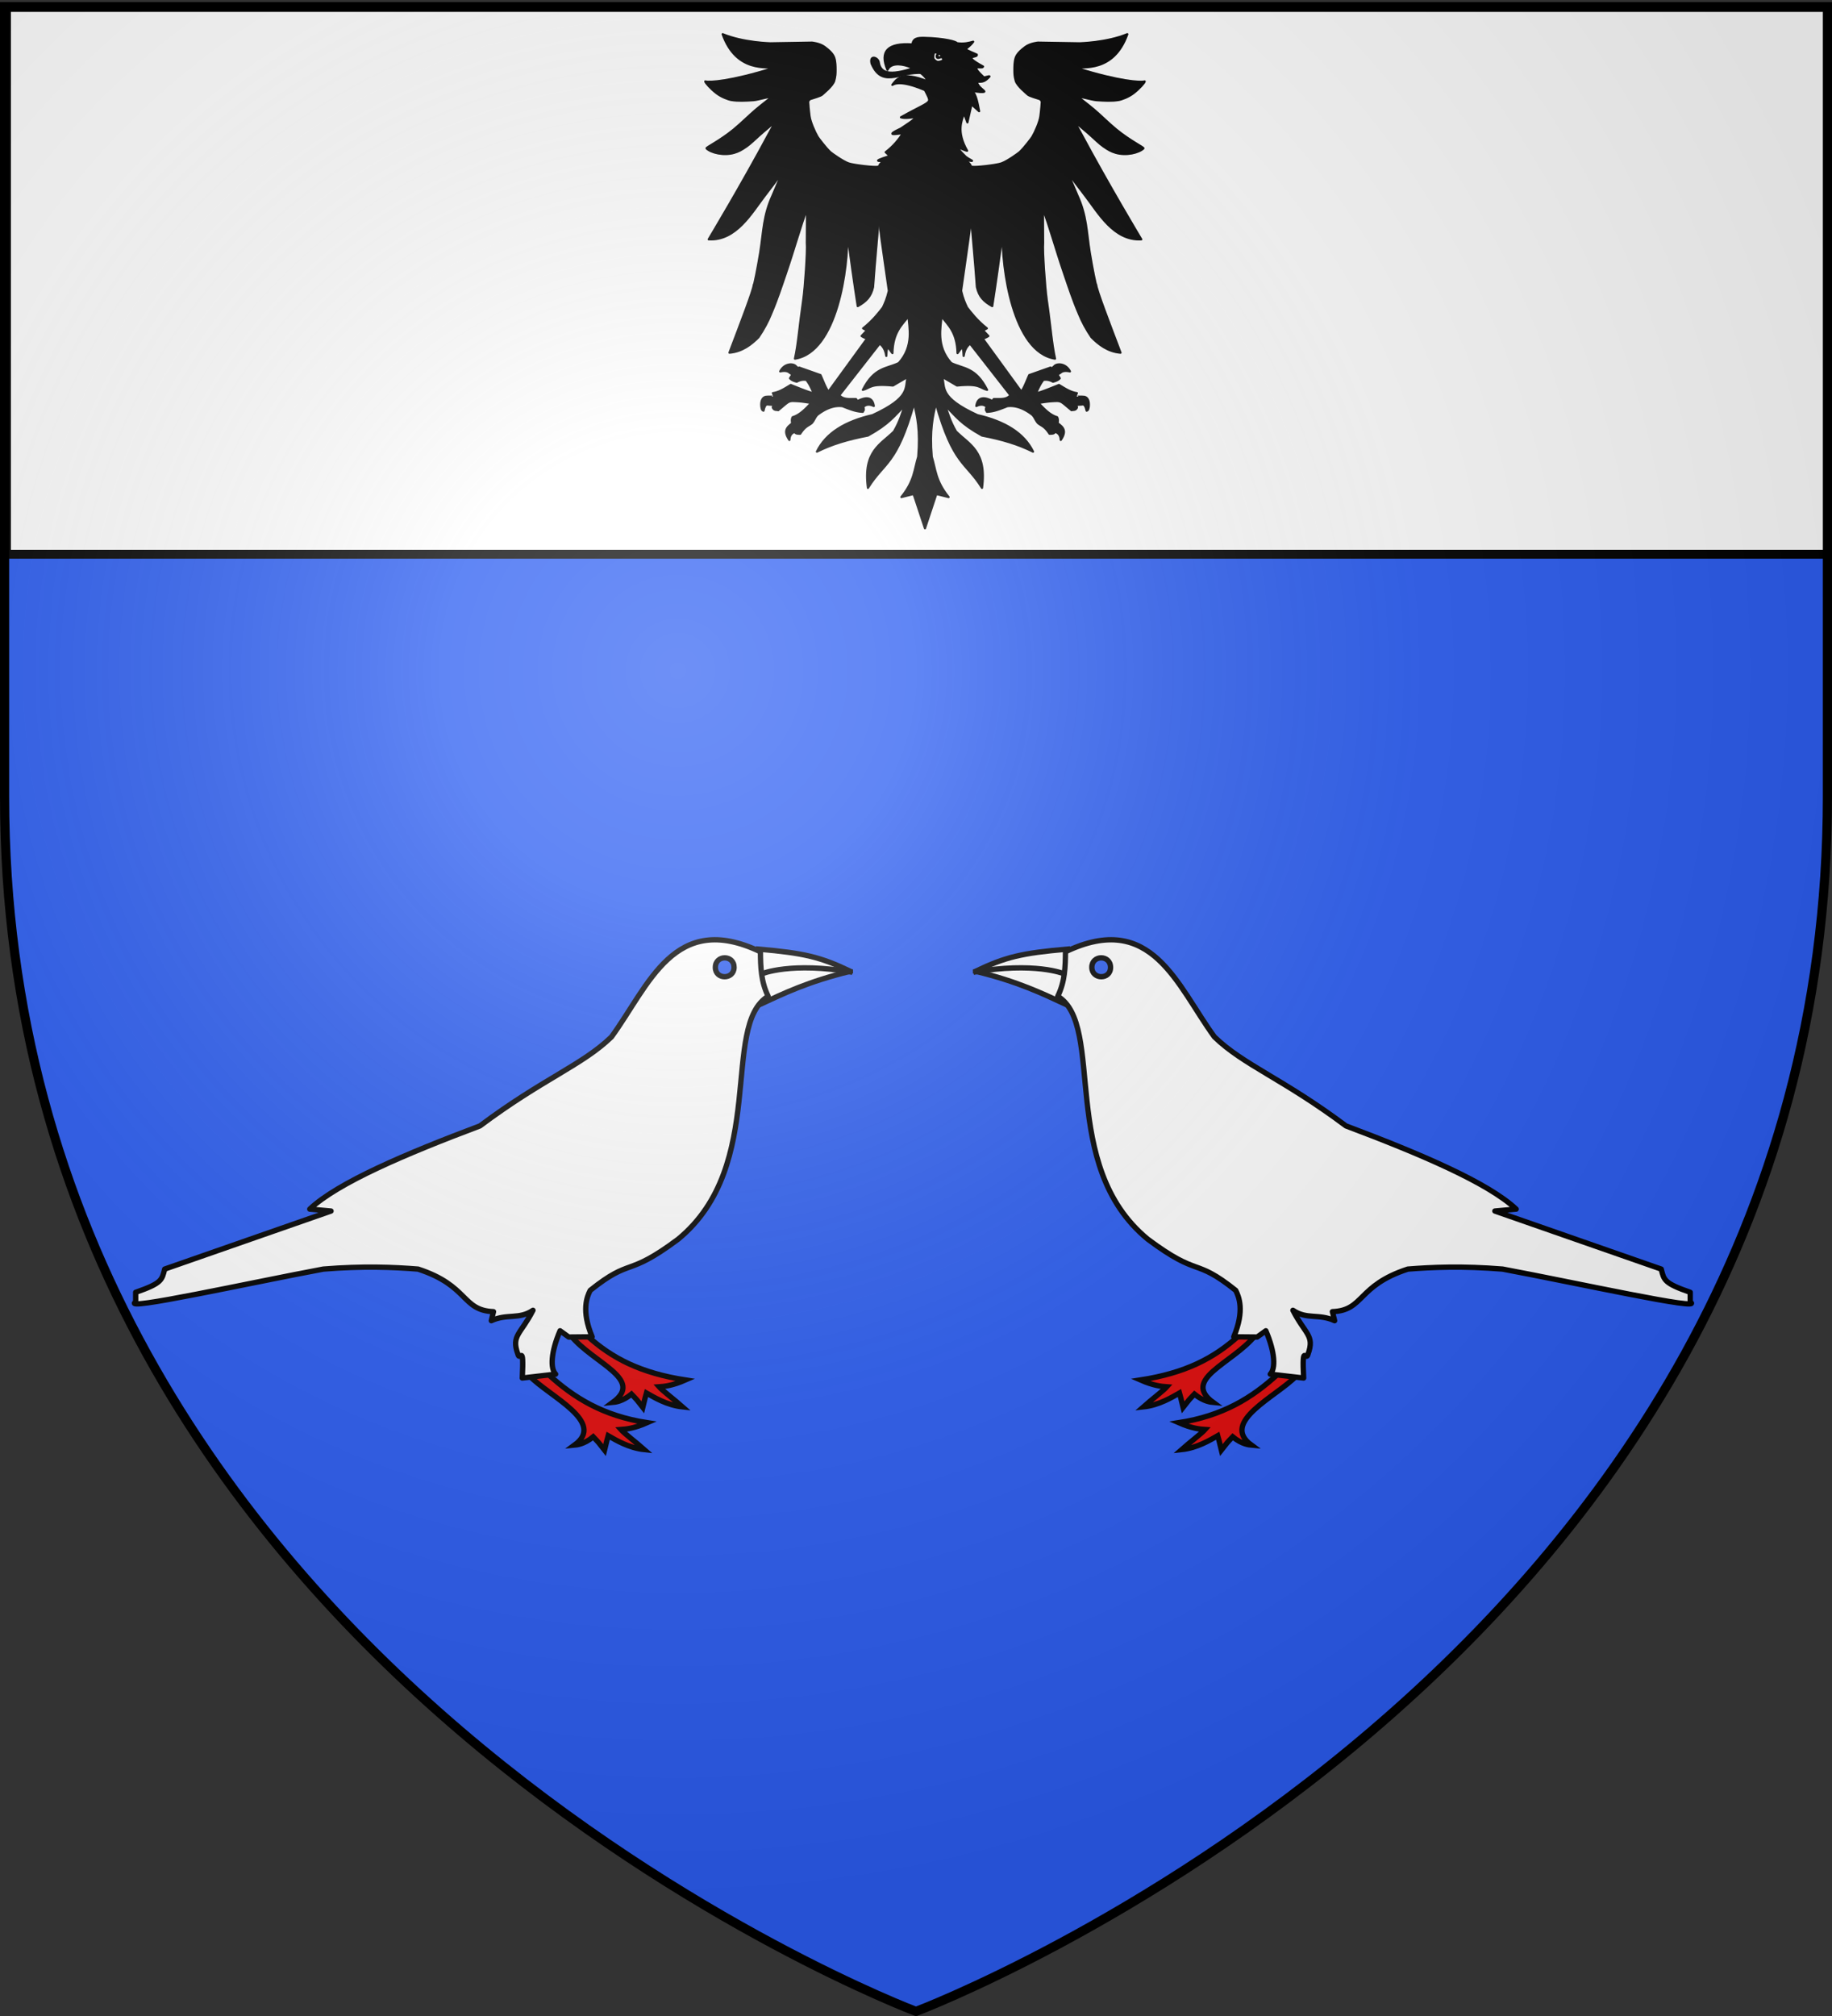 <svg xmlns="http://www.w3.org/2000/svg" xmlns:xlink="http://www.w3.org/1999/xlink" width="600" height="660" version="1.0"><rect width="100%" height="100%" fill="#333333" stroke="none"/><desc>Flag of Canton of Valais (Wallis)</desc><defs><radialGradient xlink:href="#b" id="c" cx="221.445" cy="226.331" r="300" fx="221.445" fy="226.331" gradientTransform="matrix(1.353 0 0 1.349 -77.63 -85.747)" gradientUnits="userSpaceOnUse"/><linearGradient id="b"><stop offset="0" style="stop-color:white;stop-opacity:.314"/><stop offset=".19" style="stop-color:white;stop-opacity:.251"/><stop offset=".6" style="stop-color:#6b6b6b;stop-opacity:.125"/><stop offset="1" style="stop-color:black;stop-opacity:.125"/></linearGradient></defs><g style="display:inline"><path d="M300 658.5s298.5-112.32 298.5-397.772V2.176H1.5v258.552C1.5 546.18 300 658.5 300 658.5" style="fill:#2b5df2;fill-opacity:1;fill-rule:evenodd;stroke:none;stroke-width:1px;stroke-linecap:butt;stroke-linejoin:miter;stroke-opacity:1"/></g><path d="M2.123 2.448h596.466v179.009H2.123z" style="fill:#fff;fill-opacity:1;fill-rule:nonzero;stroke:#000;stroke-width:2.902;stroke-miterlimit:4;stroke-dasharray:none;stroke-opacity:1"/><path d="M388.229 174.253c4.657 4.277 9.985 6.924 18.073 8.18-2.384 1.042-3.86 1.182-4.814 1.25.613.691 2.883 2.426 4.283 3.667-2.87-.303-5.254-1.773-6.595-2.532-.28 1.014-.154.498-.672 2.622-1.254-1.59-.89-1.187-2.068-2.421-1.693 1.386-3.08 1.48-3.426 1.512 5.818-4.252-3.464-7.087-7.66-12.185zM381.232 181.41c4.657 4.276 9.985 7.574 18.074 8.83-2.384 1.043-3.86 1.183-4.814 1.25.613.692 2.883 2.427 4.282 3.668-2.87-.303-5.253-1.773-6.595-2.532-.279 1.014-.154.498-.672 2.622-1.254-1.591-.89-1.188-2.068-2.422-1.693 1.386-3.08 1.481-3.426 1.513 5.819-4.253-4.58-8.855-8.218-12.65z" style="fill:#e20909;fill-opacity:1;fill-rule:evenodd;stroke:#000;stroke-width:.975;stroke-linecap:butt;stroke-linejoin:miter;stroke-miterlimit:3.986;stroke-dasharray:none;stroke-opacity:1;display:inline" transform="matrix(1.791 0 0 1.791 -503.197 125.043)"/><path d="M436.461 107.727c-7.714 1.863-12.305 4.103-16.33 5.966l-.42-10.014c8.329.731 11.26 1.423 16.75 4.048z" style="fill:#fff;fill-opacity:1;fill-rule:evenodd;stroke:#000;stroke-width:.975;stroke-linecap:butt;stroke-linejoin:miter;stroke-miterlimit:3.986;stroke-dasharray:none;stroke-opacity:1" transform="matrix(1.791 0 0 1.791 -503.197 125.043)"/><path d="M420.014 104.156c-15.79-7.566-20.377 6.157-27.235 15.563-5.298 5.143-12.557 7.66-24.052 16.27-13.494 5.07-26.028 10.39-31.125 15.21l3.89.353-30.418 10.61c-.503 2.005-.53 2.596-5.305 4.245v1.769c-2.846 1.754 21.138-3.553 34.309-6.013 7.307-.589 12.853-.355 17.33 0 9.308 3.029 7.946 7.549 13.795 7.781l-.402 1.653c2.91-1.337 5.081-.166 7.623-1.903-2.237 4.392-3.995 4.56-2.779 7.968.393 1.621 1.15-2.3.82 4.412l6.1-.708c-1.003-1.023-.877-4.007.81-7.928l1.591 1.145 4.276-.04c-2.018-4.795-.937-7.34-.354-8.49 7.67-6.127 6.54-2.238 16.074-9.35 16.492-13.536 7.695-39.072 16.467-44.412-1.33-2.712-1.39-5.423-1.415-8.135z" style="fill:#fff;fill-opacity:1;fill-rule:evenodd;stroke:#000;stroke-width:.975;stroke-linecap:butt;stroke-linejoin:round;stroke-miterlimit:3.986;stroke-dasharray:none;stroke-opacity:1" transform="matrix(1.791 0 0 1.791 -503.197 125.043)"/><path d="M415.195 106.995c-.004-2.284-3.392-2.318-3.421 0s3.425 2.284 3.421 0z" style="fill:#2b5df2;fill-opacity:1;fill-rule:evenodd;stroke:#000;stroke-width:.975;stroke-linecap:butt;stroke-linejoin:round;stroke-miterlimit:3.986;stroke-dasharray:none;stroke-opacity:1" transform="matrix(1.791 0 0 1.791 -503.197 125.043)"/><path d="M436.85 107.902c-11.212-1.96-16.544.273-16.544.273" style="fill:none;fill-rule:evenodd;stroke:#000;stroke-width:.975;stroke-linecap:butt;stroke-linejoin:miter;stroke-miterlimit:3.986;stroke-dasharray:none;stroke-opacity:1" transform="matrix(1.791 0 0 1.791 -503.197 125.043)"/><path d="M388.229 174.253c4.657 4.277 9.985 6.924 18.073 8.18-2.384 1.042-3.86 1.182-4.814 1.25.613.691 2.883 2.426 4.283 3.667-2.87-.303-5.254-1.773-6.595-2.532-.28 1.014-.154.498-.672 2.622-1.254-1.59-.89-1.187-2.068-2.421-1.693 1.386-3.08 1.48-3.426 1.512 5.818-4.252-3.464-7.087-7.66-12.185zM381.232 181.41c4.657 4.276 9.985 7.574 18.074 8.83-2.384 1.043-3.86 1.183-4.814 1.25.613.692 2.883 2.427 4.282 3.668-2.87-.303-5.253-1.773-6.595-2.532-.279 1.014-.154.498-.672 2.622-1.254-1.591-.89-1.188-2.068-2.422-1.693 1.386-3.08 1.481-3.426 1.513 5.819-4.253-4.58-8.855-8.218-12.65z" style="fill:#e20909;fill-opacity:1;fill-rule:evenodd;stroke:#000;stroke-width:.975;stroke-linecap:butt;stroke-linejoin:miter;stroke-miterlimit:3.986;stroke-dasharray:none;stroke-opacity:1;display:inline" transform="matrix(-1.791 0 0 1.791 1101.202 125.043)"/><path d="M436.461 107.727c-7.714 1.863-12.305 4.103-16.33 5.966l-.42-10.014c8.329.731 11.26 1.423 16.75 4.048z" style="fill:#fff;fill-opacity:1;fill-rule:evenodd;stroke:#000;stroke-width:.975;stroke-linecap:butt;stroke-linejoin:miter;stroke-miterlimit:3.986;stroke-dasharray:none;stroke-opacity:1" transform="matrix(-1.791 0 0 1.791 1101.202 125.043)"/><path d="M420.014 104.156c-15.79-7.566-20.377 6.157-27.235 15.563-5.298 5.143-12.557 7.66-24.052 16.27-13.494 5.07-26.028 10.39-31.125 15.21l3.89.353-30.418 10.61c-.503 2.005-.53 2.596-5.305 4.245v1.769c-2.846 1.754 21.138-3.553 34.309-6.013 7.307-.589 12.853-.355 17.33 0 9.308 3.029 7.946 7.549 13.795 7.781l-.402 1.653c2.91-1.337 5.081-.166 7.623-1.903-2.237 4.392-3.995 4.56-2.779 7.968.393 1.621 1.15-2.3.82 4.412l6.1-.708c-1.003-1.023-.877-4.007.81-7.928l1.591 1.145 4.276-.04c-2.018-4.795-.937-7.34-.354-8.49 7.67-6.127 6.54-2.238 16.074-9.35 16.492-13.536 7.695-39.072 16.467-44.412-1.33-2.712-1.39-5.423-1.415-8.135z" style="fill:#fff;fill-opacity:1;fill-rule:evenodd;stroke:#000;stroke-width:.975;stroke-linecap:butt;stroke-linejoin:round;stroke-miterlimit:3.986;stroke-dasharray:none;stroke-opacity:1" transform="matrix(-1.791 0 0 1.791 1101.202 125.043)"/><path d="M415.195 106.995c-.004-2.284-3.392-2.318-3.421 0s3.425 2.284 3.421 0z" style="fill:#2b5df2;fill-opacity:1;fill-rule:evenodd;stroke:#000;stroke-width:.975;stroke-linecap:butt;stroke-linejoin:round;stroke-miterlimit:3.986;stroke-dasharray:none;stroke-opacity:1" transform="matrix(-1.791 0 0 1.791 1101.202 125.043)"/><path d="M436.85 107.902c-11.212-1.96-16.544.273-16.544.273" style="fill:none;fill-rule:evenodd;stroke:#000;stroke-width:.975;stroke-linecap:butt;stroke-linejoin:miter;stroke-miterlimit:3.986;stroke-dasharray:none;stroke-opacity:1" transform="matrix(-1.791 0 0 1.791 1101.202 125.043)"/><g style="opacity:1"><path d="m233.94 227.532-9.597-6.566c-4.546 2.273-65.155-4.04-81.065-9.596s-47.565-28.371-50.76-31.315c-12.821-11.811-33.62-39.53-35.633-42.932-8.016-13.535-20.28-41.712-22.39-57.116-2.118-15.467-4.267-40.389-3.762-41.651s1.892-5.852 6.732-7.299c5.444-1.627 28.768-8.677 32.029-12.053 2.608-2.7 29.85-24.202 34.013-38.732 3.566-12.445 3.701-21.188 3.701-30.28 0-9.09-.043-22.944-3.578-33.804-3.536-10.859-13.594-20.534-27.231-30.636s-35.146-12.078-35.146-12.078l-115.454 1.959c-.117.023-76.639-1.445-134.602-25.532 39.02 110.133 128.176 88.47 142.222 94.788C-188.694-17.366-245.587-14.683-257.5-17.935c.186 3.318 14.913 20.25 31.758 33.1 13.626 10.396 32.507 17.472 41.478 18.923 18.812 3.043 39.512 1.888 61.85.459 12.5-.8 52.025-13.023 48.762-8.035-2.56 3.913-20.12 16.123-41.606 34.193-18.877 15.876-40.751 38.007-62.33 55.753-38.59 31.738-78.629 50.822-76.376 52.99 12.738 12.261 48.17 20.978 77.59 12.312 12.628-3.72 20.489-8.184 34.287-17.72 10.663-7.37 25.497-21.717 34.292-29.654 16.691-15.064 32.371-27.528 42.224-36.153-.031 6.776-5.249 14.04-11.617 25.758-79.802 148.998-170.716 300.016-170.716 300.016 76.414 4.213 119.584-73.49 156.334-121.388 46.775-60.962 36.092-48.204 46.202-61.955s-2.416 8.679-23.739 60.61c-25.83 56.35-25.166 99.525-34.453 158.859-7.16 44.28-17.798 96.784-18.074 90.648-.999 14.782-37.67 110.178-68.186 190.414 36.057-2.907 61.935-23.852 81.318-43.437 14.394-21.321 26.345-42.994 35.355-65.66 16.42-38.237 28.31-74.843 40.28-109.807C-7.794 449.04 9.71 384.384 27.362 338.649l-.561 95.102c2.128 22.72-5.342 126.746-9.97 158.584C5.579 669.75 2.862 715.707-6.478 757.862 112.196 739.4 142.734 502.353 139.996 404.814c9.765 72.952 19.53 143.8 29.294 206.071 23.717-13.238 37.113-26.858 42.932-53.538 5.22-73.776 11.448-137.213 16.667-199.505l48.993-94.955z" style="color:#000;fill:none;fill-opacity:1;fill-rule:nonzero;stroke:#dcd6d6;stroke-width:5;stroke-linecap:butt;stroke-linejoin:round;marker:none;marker-start:none;marker-mid:none;marker-end:none;stroke-miterlimit:4;stroke-dashoffset:0;stroke-opacity:1;visibility:visible;display:inline;overflow:visible" transform="translate(261.16 28.76)scale(.117)"/><path d="m481.132 227.532 9.597-6.566c4.545 2.273 65.154-4.04 81.064-9.596s47.565-28.371 50.76-31.315c12.822-11.811 33.62-39.53 35.634-42.932 8.015-13.535 20.28-41.712 22.389-57.116 2.118-15.467 4.268-40.389 3.763-41.651s-1.893-5.852-6.732-7.299c-5.444-1.627-28.769-8.677-32.03-12.053-2.608-2.7-29.85-24.202-34.013-38.732-3.565-12.445-3.701-21.188-3.701-30.28 0-9.09.043-22.944 3.579-33.804 3.535-10.859 13.593-20.534 27.23-30.636s35.147-12.078 35.147-12.078l115.453 1.959c.117.023 76.64-1.445 134.603-25.532-39.02 110.133-128.177 88.47-142.223 94.788 122.114 37.945 179.007 40.628 190.92 37.376-.187 3.318-14.914 20.25-31.758 33.1-13.626 10.396-32.508 17.472-41.479 18.923-18.812 3.043-39.512 1.888-61.85.459-12.499-.8-52.025-13.023-48.761-8.035 2.56 3.913 20.119 16.123 41.605 34.193 18.878 15.876 40.752 38.007 62.33 55.753 38.59 31.738 78.63 50.822 76.377 52.99-12.738 12.261-48.17 20.978-77.59 12.312-12.63-3.72-20.49-8.184-34.288-17.72-10.663-7.37-25.497-21.717-34.292-29.654-16.691-15.064-32.371-27.528-42.224-36.153.032 6.776 5.249 14.04 11.617 25.758 79.802 148.998 170.716 300.016 170.716 300.016-76.414 4.213-119.584-73.49-156.334-121.388-46.774-60.962-36.091-48.204-46.202-61.955s2.417 8.679 23.739 60.61c25.83 56.35 25.167 99.525 34.454 158.859 7.16 44.28 17.797 96.784 18.074 90.648.998 14.782 37.668 110.178 68.185 190.414-36.057-2.907-61.934-23.852-81.317-43.437-14.395-21.321-26.345-42.994-35.356-65.66-16.42-38.237-28.31-74.843-40.279-109.807-25.075-73.251-42.577-137.907-60.23-183.642l.56 95.102c-2.127 22.72 5.342 126.746 9.97 158.584 11.254 77.415 13.971 123.372 23.31 165.527-118.673-18.463-149.21-255.509-146.473-353.048-9.765 72.952-19.53 143.8-29.294 206.071-23.717-13.238-37.113-26.858-42.932-53.538-5.219-73.776-11.448-137.213-16.667-199.505l-48.993-94.955z" style="color:#000;fill:none;fill-opacity:1;fill-rule:nonzero;stroke:#dcd6d6;stroke-width:5;stroke-linecap:butt;stroke-linejoin:round;marker:none;marker-start:none;marker-mid:none;marker-end:none;stroke-miterlimit:4;stroke-dashoffset:0;stroke-opacity:1;visibility:visible;display:inline;overflow:visible" transform="translate(261.16 28.76)scale(.117)"/></g><g style="opacity:1;fill:#000;fill-opacity:1;stroke:#000;stroke-width:6;stroke-linecap:round;stroke-linejoin:round;stroke-miterlimit:4;stroke-dasharray:none;stroke-opacity:1"><path d="M-54.394 887.56c.094-.576.898-23.58.883-23.382-.014.199-29.915-.791-35.07.31-8.803 1.882-13.834 10.906-12.434 26.755.805 5.256 1.34 10.782 6.06 12.122 4.783-22.01 10.592-17.093 15.665-17.016 6.13.094 24.802 1.786 24.896 1.21" style="opacity:1;color:#000;fill:#000;fill-opacity:1;fill-rule:nonzero;stroke:#000;stroke-width:6;stroke-linecap:round;stroke-linejoin:round;marker:none;marker-start:none;marker-mid:none;marker-end:none;stroke-miterlimit:4;stroke-dasharray:none;stroke-dashoffset:0;stroke-opacity:1;visibility:visible;display:inline;overflow:visible" transform="translate(261.16 28.76)scale(.117)"/><path d="m10 792.005-15.714 15.714-16.072-10.714c-5.257-5.067-14.417-6.283-26.428-3.571 12.29-23.85 38.058-22.588 44.285-13.929z" style="opacity:1;color:#000;fill:#000;fill-opacity:1;fill-rule:nonzero;stroke:#000;stroke-width:6;stroke-linecap:round;stroke-linejoin:round;marker:none;marker-start:none;marker-mid:none;marker-end:none;stroke-miterlimit:4;stroke-dasharray:none;stroke-dashoffset:0;stroke-opacity:1;visibility:visible;display:inline;overflow:visible" transform="translate(261.16 28.76)scale(.117)"/><path d="M5.714 959.148c13.004-3.154 4.82-38.556-12.5-25.714S-43.12 955.38-22.5 985.219c1.043-21.554 15.211-22.917 28.214-26.071" style="opacity:1;color:#000;fill:#000;fill-opacity:1;fill-rule:nonzero;stroke:#000;stroke-width:6;stroke-linecap:round;stroke-linejoin:round;marker:none;marker-start:none;marker-mid:none;marker-end:none;stroke-miterlimit:4;stroke-dasharray:none;stroke-dashoffset:0;stroke-opacity:1;visibility:visible;display:inline;overflow:visible" transform="translate(261.16 28.76)scale(.117)"/><path d="M162.857 879.505c30.407-17.46 47.33-13.73 51.072 10.714-16.16-7.776-26.677-3.011-34.286 8.215" style="opacity:1;color:#000;fill:#000;fill-opacity:1;fill-rule:nonzero;stroke:#000;stroke-width:6;stroke-linecap:round;stroke-linejoin:round;marker:none;marker-start:none;marker-mid:none;marker-end:none;stroke-miterlimit:4;stroke-dasharray:none;stroke-dashoffset:0;stroke-opacity:1;visibility:visible;display:inline;overflow:visible" transform="translate(261.16 28.76)scale(.117)"/></g><path d="m1067.56 583.85-24.31-12.155-88.124 121.044c-6.004-8.661-10.546-21.709-15.7-32.92l-42.246-14.897c-6.425 4.42-12.75 12.035-18.233 21.271 3.843 4.115 8.601 5.481 13.378 6.794 6.415-3.49 12.83-4.829 19.246-3.545 7.846 10.423 10.306 18.152 14.687 26.842-11.889-3.107-26.579-9.107-45.853-16.836-10.626 6.265-22.143 14.388-35.452 16.182a25.7 25.7 0 0 1 2.338 6.898c1.385 7.484-.815 14.52-2.573 21.612 3.022 6.41 7.654 4.198 10.758 5.361 18.276-14.92 19.368-17.867 28.869-18.232 19.088.495 25.462 2.403 36.848 3.755-10.478 11.3-22.613 24.175-36.971 28.361-2.036 3.317-1.82 7.385-1.013 11.649 12.209 8.16 6.618 12.804 6.374 19.184 1.397 1.882 5.411 2.02 9.623 2.026 9.943-15.417 15.62-15.193 23-21.21 5.254-5.929 6.846-13.231 12.182-17.237 18.132-13.613 34.243-18.133 48.803-16.19 17.534 7.067 27.775 10.658 40.308 11.143.426-2.524 2.887-1.695 1.58-7.684-5.064-.785-10.129-10.85-15.193-17.726-12.2-.093-25.334 1.686-32.982-7.51z" style="opacity:1;color:#000;fill:#000;fill-opacity:1;fill-rule:nonzero;stroke:#000;stroke-width:4.254;stroke-linecap:round;stroke-linejoin:round;marker:none;marker-start:none;marker-mid:none;marker-end:none;stroke-miterlimit:4;stroke-dasharray:none;stroke-dashoffset:0;stroke-opacity:1;visibility:visible;display:inline;overflow:visible" transform="matrix(.165 0 0 .165 113.71 13.922)"/><g style="opacity:1;fill:#000;fill-opacity:1;stroke:#000;stroke-width:6;stroke-linecap:round;stroke-linejoin:round;stroke-miterlimit:4;stroke-dasharray:none;stroke-opacity:1"><path d="M-54.394 887.56c.094-.576.898-23.58.883-23.382-.014.199-29.915-.791-35.07.31-8.803 1.882-13.834 10.906-12.434 26.755.805 5.256 1.34 10.782 6.06 12.122 4.783-22.01 10.592-17.093 15.665-17.016 6.13.094 24.802 1.786 24.896 1.21" style="opacity:1;color:#000;fill:#000;fill-opacity:1;fill-rule:nonzero;stroke:#000;stroke-width:6;stroke-linecap:round;stroke-linejoin:round;marker:none;marker-start:none;marker-mid:none;marker-end:none;stroke-miterlimit:4;stroke-dasharray:none;stroke-dashoffset:0;stroke-opacity:1;visibility:visible;display:inline;overflow:visible" transform="matrix(-.117 0 0 .117 344.775 28.76)"/><path d="m10 792.005-15.714 15.714-16.072-10.714c-5.257-5.067-14.417-6.283-26.428-3.571 12.29-23.85 38.058-22.588 44.285-13.929z" style="opacity:1;color:#000;fill:#000;fill-opacity:1;fill-rule:nonzero;stroke:#000;stroke-width:6;stroke-linecap:round;stroke-linejoin:round;marker:none;marker-start:none;marker-mid:none;marker-end:none;stroke-miterlimit:4;stroke-dasharray:none;stroke-dashoffset:0;stroke-opacity:1;visibility:visible;display:inline;overflow:visible" transform="matrix(-.117 0 0 .117 344.775 28.76)"/><path d="M5.714 959.148c13.004-3.154 4.82-38.556-12.5-25.714S-43.12 955.38-22.5 985.219c1.043-21.554 15.211-22.917 28.214-26.071" style="opacity:1;color:#000;fill:#000;fill-opacity:1;fill-rule:nonzero;stroke:#000;stroke-width:6;stroke-linecap:round;stroke-linejoin:round;marker:none;marker-start:none;marker-mid:none;marker-end:none;stroke-miterlimit:4;stroke-dasharray:none;stroke-dashoffset:0;stroke-opacity:1;visibility:visible;display:inline;overflow:visible" transform="matrix(-.117 0 0 .117 344.775 28.76)"/><path d="M162.857 879.505c30.407-17.46 47.33-13.73 51.072 10.714-16.16-7.776-26.677-3.011-34.286 8.215" style="opacity:1;color:#000;fill:#000;fill-opacity:1;fill-rule:nonzero;stroke:#000;stroke-width:6;stroke-linecap:round;stroke-linejoin:round;marker:none;marker-start:none;marker-mid:none;marker-end:none;stroke-miterlimit:4;stroke-dasharray:none;stroke-dashoffset:0;stroke-opacity:1;visibility:visible;display:inline;overflow:visible" transform="matrix(-.117 0 0 .117 344.775 28.76)"/></g><path d="m1225.705 583.85 24.31-12.155 88.125 121.044c6.004-8.661 10.546-21.709 15.7-32.92l42.246-14.897c6.425 4.42 12.75 12.035 18.233 21.271-3.843 4.115-8.601 5.481-13.378 6.794-6.415-3.49-12.83-4.829-19.245-3.545-7.847 10.423-10.307 18.152-14.688 26.842 11.889-3.107 26.579-9.107 45.853-16.836 10.626 6.265 22.143 14.388 35.452 16.182a25.7 25.7 0 0 0-2.338 6.898c-1.385 7.484.815 14.52 2.573 21.612-3.022 6.41-7.654 4.198-10.758 5.361-18.276-14.92-19.368-17.867-28.869-18.232-19.088.495-25.462 2.403-36.848 3.755 10.478 11.3 22.613 24.175 36.971 28.361 2.036 3.317 1.82 7.385 1.013 11.649-12.208 8.16-6.618 12.804-6.374 19.184-1.397 1.882-5.411 2.02-9.623 2.026-9.943-15.417-15.62-15.193-23-21.21-5.254-5.929-6.845-13.231-12.182-17.237-18.132-13.613-34.243-18.133-48.803-16.19-17.534 7.067-27.775 10.658-40.308 11.143-.426-2.524-2.887-1.695-1.58-7.684 5.064-.785 10.129-10.85 15.194-17.726 12.199-.093 25.333 1.686 32.98-7.51z" style="opacity:1;color:#000;fill:#000;fill-opacity:1;fill-rule:nonzero;stroke:#000;stroke-width:4.254;stroke-linecap:round;stroke-linejoin:round;marker:none;marker-start:none;marker-mid:none;marker-end:none;stroke-miterlimit:4;stroke-dasharray:none;stroke-dashoffset:0;stroke-opacity:1;visibility:visible;display:inline;overflow:visible" transform="matrix(.165 0 0 .165 113.71 13.922)"/><path d="m1234.483 251.225 6.804-4.655c3.223 1.611 46.198-2.865 57.479-6.805s33.725-20.116 35.991-22.203c9.091-8.375 23.838-28.03 25.266-30.44 5.683-9.598 14.379-29.577 15.875-40.5 1.502-10.966 3.026-28.636 2.668-29.532-.358-.895-1.342-4.149-4.774-5.175-3.86-1.153-20.398-6.152-22.71-8.546-1.849-1.915-21.165-17.16-24.117-27.463-2.528-8.824-2.624-15.023-2.624-21.47 0-6.445.03-16.268 2.538-23.968 2.506-7.7 9.638-14.56 19.307-21.722 9.67-7.163 24.92-8.565 24.92-8.565l81.862 1.39c.083.016 54.341-1.025 95.44-18.104-27.667 78.09-90.883 62.73-100.842 67.21 86.584 26.904 126.923 28.806 135.37 26.5-.132 2.353-10.574 14.359-22.517 23.47-9.662 7.371-23.05 12.388-29.41 13.417-13.34 2.158-28.016 1.339-43.856.326-8.862-.567-36.887-9.234-34.574-5.698 1.816 2.775 14.266 11.432 29.5 24.245 13.386 11.257 28.896 26.949 44.195 39.531 27.363 22.504 55.752 36.036 54.155 37.573-9.032 8.694-34.155 14.874-55.014 8.73-8.955-2.638-14.528-5.804-24.312-12.565-7.56-5.225-18.079-15.398-24.315-21.026-11.835-10.68-22.953-19.518-29.938-25.634.022 4.804 3.721 9.955 8.236 18.264 56.584 105.646 121.046 212.725 121.046 212.725-54.181 2.987-84.79-52.108-110.848-86.07-33.165-43.225-25.59-34.179-32.76-43.929-7.168-9.75 1.714 6.154 16.832 42.975 18.315 39.956 17.845 70.568 24.43 112.639 5.077 31.396 12.619 68.624 12.815 64.274.708 10.48 26.709 78.12 48.347 135.012-25.566-2.061-43.915-16.912-57.658-30.799-10.207-15.118-18.68-30.485-25.069-46.556-11.642-27.112-20.073-53.067-28.56-77.858-17.779-51.939-30.19-97.783-42.706-130.21l.398 67.43c-1.509 16.11 3.787 89.87 7.069 112.445 7.98 54.89 9.906 87.476 16.527 117.366-84.144-13.092-105.797-181.168-103.855-250.328-6.924 51.726-13.848 101.961-20.772 146.114-16.815-9.387-26.314-19.043-30.44-37.96-3.7-52.312-8.117-97.29-11.818-141.46l-34.738-67.326z" style="opacity:1;color:#000;fill:#000;fill-opacity:1;fill-rule:nonzero;stroke:#000;stroke-width:4.254;stroke-linecap:butt;stroke-linejoin:round;marker:none;marker-start:none;marker-mid:none;marker-end:none;stroke-miterlimit:4;stroke-dasharray:none;stroke-dashoffset:0;stroke-opacity:1;visibility:visible;display:inline;overflow:visible" transform="matrix(.165 0 0 .165 113.71 13.922)"/><path d="m1059.212 251.225-6.805-4.655c-3.223 1.611-46.197-2.865-57.478-6.805s-33.726-20.116-35.992-22.203c-9.09-8.375-23.837-28.03-25.265-30.44-5.684-9.598-14.38-29.577-15.875-40.5-1.502-10.966-3.026-28.636-2.668-29.532.358-.895 1.342-4.149 4.773-5.175 3.86-1.153 20.398-6.152 22.71-8.546 1.85-1.915 21.165-17.16 24.117-27.463 2.528-8.824 2.625-15.023 2.625-21.47 0-6.445-.031-16.268-2.538-23.968s-9.639-14.56-19.308-21.722S922.588.18 922.588.18l-81.862 1.39c-.083.016-54.34-1.025-95.44-18.104 27.668 78.09 90.884 62.73 100.843 67.21-86.584 26.904-126.924 28.806-135.37 26.5.132 2.353 10.574 14.359 22.517 23.47 9.662 7.371 23.05 12.388 29.41 13.417 13.34 2.158 28.016 1.339 43.855.326 8.862-.567 36.888-9.234 34.574-5.698-1.816 2.775-14.265 11.432-29.5 24.245-13.385 11.257-28.895 26.949-44.195 39.531-27.363 22.504-55.752 36.036-54.155 37.573 9.032 8.694 34.155 14.874 55.015 8.73 8.955-2.638 14.528-5.804 24.312-12.565 7.56-5.225 18.078-15.398 24.314-21.026 11.835-10.68 22.953-19.518 29.94-25.634-.023 4.804-3.723 9.955-8.238 18.264-56.583 105.646-121.045 212.725-121.045 212.725 54.18 2.987 84.79-52.108 110.848-86.07 33.165-43.225 25.59-34.179 32.759-43.929s-1.713 6.154-16.832 42.975c-18.314 39.956-17.844 70.568-24.43 112.639-5.076 31.396-12.618 68.624-12.815 64.274-.708 10.48-26.708 78.12-48.346 135.012 25.566-2.061 43.914-16.912 57.658-30.799 10.206-15.118 18.68-30.485 25.068-46.556 11.643-27.112 20.074-53.067 28.56-77.858 17.78-51.939 30.19-97.783 42.707-130.21l-.398 67.43c1.508 16.11-3.788 89.87-7.07 112.445-7.979 54.89-9.905 87.476-16.527 117.366 84.145-13.092 105.797-181.168 103.856-250.328 6.924 51.726 13.847 101.961 20.771 146.114 16.816-9.387 26.315-19.043 30.44-37.96 3.701-52.312 8.118-97.29 11.818-141.46l34.738-67.326z" style="opacity:1;color:#000;fill:#000;fill-opacity:1;fill-rule:nonzero;stroke:#000;stroke-width:4.254;stroke-linecap:butt;stroke-linejoin:round;marker:none;marker-start:none;marker-mid:none;marker-end:none;stroke-miterlimit:4;stroke-dasharray:none;stroke-dashoffset:0;stroke-opacity:1;visibility:visible;display:inline;overflow:visible" transform="matrix(.165 0 0 .165 113.71 13.922)"/><g style="opacity:1;fill:#000;fill-opacity:1;stroke:#000;stroke-width:6;stroke-miterlimit:4;stroke-dasharray:none;stroke-opacity:1"><g style="fill:#000;fill-opacity:1;stroke:#000;stroke-linecap:round;stroke-linejoin:round;stroke-opacity:1"><path d="M-190.714 7.362c42.535 4.069 87.966-4.897 134.285-17.857" style="opacity:1;color:#000;fill:#000;fill-opacity:1;fill-rule:nonzero;stroke:#000;stroke-width:6;stroke-linecap:round;stroke-linejoin:round;marker:none;marker-start:none;marker-mid:none;marker-end:none;stroke-miterlimit:4;stroke-dasharray:none;stroke-dashoffset:0;stroke-opacity:1;visibility:visible;display:inline;overflow:visible" transform="translate(261.16 28.76)scale(.117)"/><path d="M-67.857 58.79c-90.86 91.661-106.721 97.859-117.143 97.858" style="opacity:1;color:#000;fill:#000;fill-opacity:1;fill-rule:nonzero;stroke:#000;stroke-width:6;stroke-linecap:round;stroke-linejoin:round;marker:none;marker-start:none;marker-mid:none;marker-end:none;stroke-miterlimit:4;stroke-dasharray:none;stroke-dashoffset:0;stroke-opacity:1;visibility:visible;display:inline;overflow:visible" transform="translate(261.16 28.76)scale(.117)"/><path d="M-189.286 376.648c34.315-51.105 52.846-69.622 142.857-235.714" style="opacity:1;color:#000;fill:#000;fill-opacity:1;fill-rule:nonzero;stroke:#000;stroke-width:6;stroke-linecap:round;stroke-linejoin:round;marker:none;marker-start:none;marker-mid:none;marker-end:none;stroke-miterlimit:4;stroke-dasharray:none;stroke-dashoffset:0;stroke-opacity:1;visibility:visible;display:inline;overflow:visible" transform="translate(261.16 28.76)scale(.117)"/><path d="M-112.857 629.505c36.316-91.174 69.66-236.846 104.286-360.143" style="opacity:1;color:#000;fill:#000;fill-opacity:1;fill-rule:nonzero;stroke:#000;stroke-width:6;stroke-linecap:round;stroke-linejoin:round;marker:none;marker-start:none;marker-mid:none;marker-end:none;stroke-miterlimit:4;stroke-dasharray:none;stroke-dashoffset:0;stroke-opacity:1;visibility:visible;display:inline;overflow:visible" transform="translate(261.16 28.76)scale(.117)"/><path d="M50 649.505c9.353-41.897 22.672-180.91 35.714-320.571" style="opacity:1;color:#000;fill:#000;fill-opacity:1;fill-rule:nonzero;stroke:#000;stroke-width:6;stroke-linecap:round;stroke-linejoin:round;marker:none;marker-start:none;marker-mid:none;marker-end:none;stroke-miterlimit:4;stroke-dasharray:none;stroke-dashoffset:0;stroke-opacity:1;visibility:visible;display:inline;overflow:visible" transform="translate(261.16 28.76)scale(.117)"/><path d="M177.857 541.648v-170" style="opacity:1;color:#000;fill:#000;fill-opacity:1;fill-rule:nonzero;stroke:#000;stroke-width:6;stroke-linecap:round;stroke-linejoin:round;marker:none;marker-start:none;marker-mid:none;marker-end:none;stroke-miterlimit:4;stroke-dasharray:none;stroke-dashoffset:0;stroke-opacity:1;visibility:visible;display:inline;overflow:visible" transform="translate(261.16 28.76)scale(.117)"/><path d="M232.857 253.076c2.16 14.057 2.534 12.046 4.286 25C95.798 266.703-8.92 208.502-.714 5.934c-14.447 7.226-29.123 14.911-25-15-18.46-21.79-4.903-24.37 14.285-23.572-10.534-12.76.7-42.812 20-16.428 22.997-14.664 43.607.845 20.715 21.428 22.82.153 35.614 5.876 24.285 25l-10.714.714c6.308 19.809-3.183 20.656-15.714 17.858L20 9.505C7.477 176.257 93.305 242.201 232.857 253.076" style="opacity:1;color:#000;fill:#000;fill-opacity:1;fill-rule:nonzero;stroke:#000;stroke-width:6;stroke-linecap:round;stroke-linejoin:round;marker:none;marker-start:none;marker-mid:none;marker-end:none;stroke-miterlimit:4;stroke-dasharray:none;stroke-dashoffset:0;stroke-opacity:1;visibility:visible;display:inline;overflow:visible" transform="translate(261.16 28.76)scale(.117)"/><path d="M-22.857 62.362c-25.875 12.233-60.039 24.09-5 40-36.04 19.485-39.687 35.73 19.286 45.714-9.7-1.95-103.24 42.778 12.857 33.572-71.133 62.825-19.981 56.456 12.143 40-62.088 45.63-11.024 69.863 30.714 35.714-54.791 85.447 26.07 77.726 40 27.857-18.9 54.37 32.28 108.496 55.714 14.286-4.875 103.728 52.874 73.587 62.857 13.571" style="opacity:1;color:#000;fill:#000;fill-opacity:1;fill-rule:nonzero;stroke:#000;stroke-width:6;stroke-linecap:round;stroke-linejoin:round;marker:none;marker-start:none;marker-mid:none;marker-end:none;stroke-miterlimit:4;stroke-dasharray:none;stroke-dashoffset:0;stroke-opacity:1;visibility:visible;display:inline;overflow:visible" transform="translate(261.16 28.76)scale(.117)"/><path d="M-24.286 84.505h-10" style="opacity:1;color:#000;fill:#000;fill-opacity:1;fill-rule:nonzero;stroke:#000;stroke-width:6;stroke-linecap:round;stroke-linejoin:round;marker:none;marker-start:none;marker-mid:none;marker-end:none;stroke-miterlimit:4;stroke-dasharray:none;stroke-dashoffset:0;stroke-opacity:1;visibility:visible;display:inline;overflow:visible" transform="translate(261.16 28.76)scale(.117)"/><path d="m-18.571 120.934-20 5.714" style="opacity:1;color:#000;fill:#000;fill-opacity:1;fill-rule:nonzero;stroke:#000;stroke-width:6;stroke-linecap:round;stroke-linejoin:round;marker:none;marker-start:none;marker-mid:none;marker-end:none;stroke-miterlimit:4;stroke-dasharray:none;stroke-dashoffset:0;stroke-opacity:1;visibility:visible;display:inline;overflow:visible" transform="translate(261.16 28.76)scale(.117)"/><path d="m-3.571 161.648-22.858 5.714" style="opacity:1;color:#000;fill:#000;fill-opacity:1;fill-rule:nonzero;stroke:#000;stroke-width:6;stroke-linecap:round;stroke-linejoin:round;marker:none;marker-start:none;marker-mid:none;marker-end:none;stroke-miterlimit:4;stroke-dasharray:none;stroke-dashoffset:0;stroke-opacity:1;visibility:visible;display:inline;overflow:visible" transform="translate(261.16 28.76)scale(.117)"/><path d="m11.429 198.79-19.286 12.144" style="opacity:1;color:#000;fill:#000;fill-opacity:1;fill-rule:nonzero;stroke:#000;stroke-width:6;stroke-linecap:round;stroke-linejoin:round;marker:none;marker-start:none;marker-mid:none;marker-end:none;stroke-miterlimit:4;stroke-dasharray:none;stroke-dashoffset:0;stroke-opacity:1;visibility:visible;display:inline;overflow:visible" transform="translate(261.16 28.76)scale(.117)"/><path d="M32.143 231.648 10 255.934" style="opacity:1;color:#000;fill:#000;fill-opacity:1;fill-rule:nonzero;stroke:#000;stroke-width:6;stroke-linecap:round;stroke-linejoin:round;marker:none;marker-start:none;marker-mid:none;marker-end:none;stroke-miterlimit:4;stroke-dasharray:none;stroke-dashoffset:0;stroke-opacity:1;visibility:visible;display:inline;overflow:visible" transform="translate(261.16 28.76)scale(.117)"/><path d="m67.857 263.79-17.143 30.715" style="opacity:1;color:#000;fill:#000;fill-opacity:1;fill-rule:nonzero;stroke:#000;stroke-width:6;stroke-linecap:round;stroke-linejoin:round;marker:none;marker-start:none;marker-mid:none;marker-end:none;stroke-miterlimit:4;stroke-dasharray:none;stroke-dashoffset:0;stroke-opacity:1;visibility:visible;display:inline;overflow:visible" transform="translate(261.16 28.76)scale(.117)"/><path d="m119.286 286.648-13.572 40.714" style="opacity:1;color:#000;fill:#000;fill-opacity:1;fill-rule:nonzero;stroke:#000;stroke-width:6;stroke-linecap:round;stroke-linejoin:round;marker:none;marker-start:none;marker-mid:none;marker-end:none;stroke-miterlimit:4;stroke-dasharray:none;stroke-dashoffset:0;stroke-opacity:1;visibility:visible;display:inline;overflow:visible" transform="translate(261.16 28.76)scale(.117)"/><path d="m175 308.076-7.143 32.858" style="opacity:1;color:#000;fill:#000;fill-opacity:1;fill-rule:nonzero;stroke:#000;stroke-width:6;stroke-linecap:round;stroke-linejoin:round;marker:none;marker-start:none;marker-mid:none;marker-end:none;stroke-miterlimit:4;stroke-dasharray:none;stroke-dashoffset:0;stroke-opacity:1;visibility:visible;display:inline;overflow:visible" transform="translate(261.16 28.76)scale(.117)"/><path d="M-18.571-83.352c-46.21-6.6-102.587-8.962-127.858-24.286" style="opacity:1;color:#000;fill:#000;fill-opacity:1;fill-rule:nonzero;stroke:#000;stroke-width:6;stroke-linecap:round;stroke-linejoin:round;marker:none;marker-start:none;marker-mid:none;marker-end:none;stroke-miterlimit:4;stroke-dasharray:none;stroke-dashoffset:0;stroke-opacity:1;visibility:visible;display:inline;overflow:visible" transform="translate(261.16 28.76)scale(.117)"/></g><g style="fill:#000;fill-opacity:1;stroke:#000;stroke-linecap:round;stroke-linejoin:round;stroke-opacity:1"><path d="M-190.714 7.362c42.535 4.069 87.966-4.897 134.285-17.857" style="opacity:1;color:#000;fill:#000;fill-opacity:1;fill-rule:nonzero;stroke:#000;stroke-width:6;stroke-linecap:round;stroke-linejoin:round;marker:none;marker-start:none;marker-mid:none;marker-end:none;stroke-miterlimit:4;stroke-dasharray:none;stroke-dashoffset:0;stroke-opacity:1;visibility:visible;display:inline;overflow:visible" transform="matrix(-.117 0 0 .117 345.005 28.76)"/><path d="M-67.857 58.79c-90.86 91.661-106.721 97.859-117.143 97.858" style="opacity:1;color:#000;fill:#000;fill-opacity:1;fill-rule:nonzero;stroke:#000;stroke-width:6;stroke-linecap:round;stroke-linejoin:round;marker:none;marker-start:none;marker-mid:none;marker-end:none;stroke-miterlimit:4;stroke-dasharray:none;stroke-dashoffset:0;stroke-opacity:1;visibility:visible;display:inline;overflow:visible" transform="matrix(-.117 0 0 .117 345.005 28.76)"/><path d="M-189.286 376.648c34.315-51.105 52.846-69.622 142.857-235.714" style="opacity:1;color:#000;fill:#000;fill-opacity:1;fill-rule:nonzero;stroke:#000;stroke-width:6;stroke-linecap:round;stroke-linejoin:round;marker:none;marker-start:none;marker-mid:none;marker-end:none;stroke-miterlimit:4;stroke-dasharray:none;stroke-dashoffset:0;stroke-opacity:1;visibility:visible;display:inline;overflow:visible" transform="matrix(-.117 0 0 .117 345.005 28.76)"/><path d="M-112.857 629.505c36.316-91.174 69.66-236.846 104.286-360.143" style="opacity:1;color:#000;fill:#000;fill-opacity:1;fill-rule:nonzero;stroke:#000;stroke-width:6;stroke-linecap:round;stroke-linejoin:round;marker:none;marker-start:none;marker-mid:none;marker-end:none;stroke-miterlimit:4;stroke-dasharray:none;stroke-dashoffset:0;stroke-opacity:1;visibility:visible;display:inline;overflow:visible" transform="matrix(-.117 0 0 .117 345.005 28.76)"/><path d="M50 649.505c9.353-41.897 22.672-180.91 35.714-320.571" style="opacity:1;color:#000;fill:#000;fill-opacity:1;fill-rule:nonzero;stroke:#000;stroke-width:6;stroke-linecap:round;stroke-linejoin:round;marker:none;marker-start:none;marker-mid:none;marker-end:none;stroke-miterlimit:4;stroke-dasharray:none;stroke-dashoffset:0;stroke-opacity:1;visibility:visible;display:inline;overflow:visible" transform="matrix(-.117 0 0 .117 345.005 28.76)"/><path d="M177.857 541.648v-170" style="opacity:1;color:#000;fill:#000;fill-opacity:1;fill-rule:nonzero;stroke:#000;stroke-width:6;stroke-linecap:round;stroke-linejoin:round;marker:none;marker-start:none;marker-mid:none;marker-end:none;stroke-miterlimit:4;stroke-dasharray:none;stroke-dashoffset:0;stroke-opacity:1;visibility:visible;display:inline;overflow:visible" transform="matrix(-.117 0 0 .117 345.005 28.76)"/><path d="M232.857 253.076c2.16 14.057 2.534 12.046 4.286 25C95.798 266.703-8.92 208.502-.714 5.934c-14.447 7.226-29.123 14.911-25-15-18.46-21.79-4.903-24.37 14.285-23.572-10.534-12.76.7-42.812 20-16.428 22.997-14.664 43.607.845 20.715 21.428 22.82.153 35.614 5.876 24.285 25l-10.714.714c6.308 19.809-3.183 20.656-15.714 17.858L20 9.505C7.477 176.257 93.305 242.201 232.857 253.076" style="opacity:1;color:#000;fill:#000;fill-opacity:1;fill-rule:nonzero;stroke:#000;stroke-width:6;stroke-linecap:round;stroke-linejoin:round;marker:none;marker-start:none;marker-mid:none;marker-end:none;stroke-miterlimit:4;stroke-dasharray:none;stroke-dashoffset:0;stroke-opacity:1;visibility:visible;display:inline;overflow:visible" transform="matrix(-.117 0 0 .117 345.005 28.76)"/><path d="M-22.857 62.362c-25.875 12.233-60.039 24.09-5 40-36.04 19.485-39.687 35.73 19.286 45.714-9.7-1.95-103.24 42.778 12.857 33.572-71.133 62.825-19.981 56.456 12.143 40-62.088 45.63-11.024 69.863 30.714 35.714-54.791 85.447 26.07 77.726 40 27.857-18.9 54.37 32.28 108.496 55.714 14.286-4.875 103.728 52.874 73.587 62.857 13.571" style="opacity:1;color:#000;fill:#000;fill-opacity:1;fill-rule:nonzero;stroke:#000;stroke-width:6;stroke-linecap:round;stroke-linejoin:round;marker:none;marker-start:none;marker-mid:none;marker-end:none;stroke-miterlimit:4;stroke-dasharray:none;stroke-dashoffset:0;stroke-opacity:1;visibility:visible;display:inline;overflow:visible" transform="matrix(-.117 0 0 .117 345.005 28.76)"/><path d="M-24.286 84.505h-10" style="opacity:1;color:#000;fill:#000;fill-opacity:1;fill-rule:nonzero;stroke:#000;stroke-width:6;stroke-linecap:round;stroke-linejoin:round;marker:none;marker-start:none;marker-mid:none;marker-end:none;stroke-miterlimit:4;stroke-dasharray:none;stroke-dashoffset:0;stroke-opacity:1;visibility:visible;display:inline;overflow:visible" transform="matrix(-.117 0 0 .117 345.005 28.76)"/><path d="m-18.571 120.934-20 5.714" style="opacity:1;color:#000;fill:#000;fill-opacity:1;fill-rule:nonzero;stroke:#000;stroke-width:6;stroke-linecap:round;stroke-linejoin:round;marker:none;marker-start:none;marker-mid:none;marker-end:none;stroke-miterlimit:4;stroke-dasharray:none;stroke-dashoffset:0;stroke-opacity:1;visibility:visible;display:inline;overflow:visible" transform="matrix(-.117 0 0 .117 345.005 28.76)"/><path d="m-3.571 161.648-22.858 5.714" style="opacity:1;color:#000;fill:#000;fill-opacity:1;fill-rule:nonzero;stroke:#000;stroke-width:6;stroke-linecap:round;stroke-linejoin:round;marker:none;marker-start:none;marker-mid:none;marker-end:none;stroke-miterlimit:4;stroke-dasharray:none;stroke-dashoffset:0;stroke-opacity:1;visibility:visible;display:inline;overflow:visible" transform="matrix(-.117 0 0 .117 345.005 28.76)"/><path d="m11.429 198.79-19.286 12.144" style="opacity:1;color:#000;fill:#000;fill-opacity:1;fill-rule:nonzero;stroke:#000;stroke-width:6;stroke-linecap:round;stroke-linejoin:round;marker:none;marker-start:none;marker-mid:none;marker-end:none;stroke-miterlimit:4;stroke-dasharray:none;stroke-dashoffset:0;stroke-opacity:1;visibility:visible;display:inline;overflow:visible" transform="matrix(-.117 0 0 .117 345.005 28.76)"/><path d="M32.143 231.648 10 255.934" style="opacity:1;color:#000;fill:#000;fill-opacity:1;fill-rule:nonzero;stroke:#000;stroke-width:6;stroke-linecap:round;stroke-linejoin:round;marker:none;marker-start:none;marker-mid:none;marker-end:none;stroke-miterlimit:4;stroke-dasharray:none;stroke-dashoffset:0;stroke-opacity:1;visibility:visible;display:inline;overflow:visible" transform="matrix(-.117 0 0 .117 345.005 28.76)"/><path d="m67.857 263.79-17.143 30.715" style="opacity:1;color:#000;fill:#000;fill-opacity:1;fill-rule:nonzero;stroke:#000;stroke-width:6;stroke-linecap:round;stroke-linejoin:round;marker:none;marker-start:none;marker-mid:none;marker-end:none;stroke-miterlimit:4;stroke-dasharray:none;stroke-dashoffset:0;stroke-opacity:1;visibility:visible;display:inline;overflow:visible" transform="matrix(-.117 0 0 .117 345.005 28.76)"/><path d="m119.286 286.648-13.572 40.714" style="opacity:1;color:#000;fill:#000;fill-opacity:1;fill-rule:nonzero;stroke:#000;stroke-width:6;stroke-linecap:round;stroke-linejoin:round;marker:none;marker-start:none;marker-mid:none;marker-end:none;stroke-miterlimit:4;stroke-dasharray:none;stroke-dashoffset:0;stroke-opacity:1;visibility:visible;display:inline;overflow:visible" transform="matrix(-.117 0 0 .117 345.005 28.76)"/><path d="m175 308.076-7.143 32.858" style="opacity:1;color:#000;fill:#000;fill-opacity:1;fill-rule:nonzero;stroke:#000;stroke-width:6;stroke-linecap:round;stroke-linejoin:round;marker:none;marker-start:none;marker-mid:none;marker-end:none;stroke-miterlimit:4;stroke-dasharray:none;stroke-dashoffset:0;stroke-opacity:1;visibility:visible;display:inline;overflow:visible" transform="matrix(-.117 0 0 .117 345.005 28.76)"/><path d="M732.214-83.352c46.21-6.6 102.586-8.962 127.857-24.286" style="opacity:1;color:#000;fill:#000;fill-opacity:1;fill-rule:nonzero;stroke:#000;stroke-width:6;stroke-linecap:round;stroke-linejoin:round;marker:none;marker-start:none;marker-mid:none;marker-end:none;stroke-miterlimit:4;stroke-dasharray:none;stroke-dashoffset:0;stroke-opacity:1;visibility:visible;display:inline;overflow:visible" transform="translate(261.318 28.76)scale(.117)"/></g></g><path d="M1151.186 62.165c6.736 2.205 10.157-21.955-7.52-17.19-50.862 16.795-84.27 25.277-88.815-6.804-2.428-8.772-18.163-13.81-13.967 3.581 22.927 54.153 63.474 8.981 110.302 20.413z" style="opacity:1;color:#000;fill:#000;fill-opacity:1;fill-rule:nonzero;stroke:#000;stroke-width:4.254;stroke-linecap:butt;stroke-linejoin:round;marker:none;marker-start:none;marker-mid:none;marker-end:none;stroke-miterlimit:4;stroke-dasharray:none;stroke-dashoffset:0;stroke-opacity:1;visibility:visible;display:inline;overflow:visible" transform="matrix(.165 0 0 .165 113.71 13.922)"/><path d="m1190.938 24.204-27.576 77.355c-42.742-20.027-69.108-25.213-81.293-17.548 7.595-9.797 17.373-28.362 70.192-6.805-8.006-23.716-68.601-48.975-79.862-22.92-15.65-36.893.728-53.71 49.063-50.495z" style="opacity:1;color:#000;fill:#000;fill-opacity:1;fill-rule:nonzero;stroke:#000;stroke-width:4.254;stroke-linecap:round;stroke-linejoin:round;marker:none;marker-start:none;marker-mid:none;marker-end:none;stroke-miterlimit:4;stroke-dasharray:none;stroke-dashoffset:0;stroke-opacity:1;visibility:visible;display:inline;overflow:visible" transform="matrix(.165 0 0 .165 113.71 13.922)"/><path d="M1077.055 225.11c-45.836 14.638-9.58 7.613-12.027 10.8-28.629 9.17-10.132 113.25 10.13 256.777-3.883 16.277-7.766 24.541-11.649 32.92-6.645 8.739-19.93 26.192-39.504 41.53l7.597 4.051-10.636 11.143c17.177 11.645 43.921 5.113 49.127 39.504.878-28.174 6.163-11.916 12.155-5.572.966-40.77 17.996-55.46 31.907-72.93 1.085 20.772 11.493 58.596-19.245 92.682-24.034 11.521-48.622 8.06-71.411 53.179 15.704-4.05 13.555-13.1 59.762-8.61l29.375-17.22c-6.062 21.38 7.014 40.532-69.892 75.97-54.373 12.428-92.491 35.692-110.409 72.424 29.691-14.752 61.082-24.176 101.293-31.907 42.504-23.582 51.92-38.56 73.437-60.27-6.114 16.473-9.444 30.718-21.778 52.166-25.873 25.874-61.506 38.852-51.66 111.928 32.584-52.253 56.886-44.698 91.67-168.145 6.082 27 12.53 53.084 8.104 106.357-7.934 25.39-6.924 47.203-33.427 80.02l24.31-6.077 22.563 68.069 22.563-68.069 24.31 6.078c-26.502-32.818-25.493-54.63-33.426-80.021-4.427-53.273 2.021-79.356 8.103-106.357 34.785 123.447 59.087 115.892 91.67 168.145 9.847-73.076-25.786-86.054-51.66-111.928-12.333-21.448-15.664-35.693-21.777-52.165 21.516 21.709 30.932 36.687 73.437 60.269 40.21 7.73 71.602 17.155 101.292 31.907-17.917-36.732-56.036-59.996-110.409-72.424-76.905-35.438-63.83-54.59-69.891-75.97l29.375 17.22c46.207-4.49 44.058 4.56 59.762 8.61-22.79-45.12-47.378-41.658-71.411-53.179-30.739-34.086-20.33-71.91-19.246-92.682 13.911 17.47 30.941 32.16 31.907 72.93 5.992-6.344 11.277-22.602 12.156 5.572 5.205-34.391 31.95-27.859 49.126-39.504l-10.635-11.143 7.596-4.051c-19.573-15.338-32.858-32.791-39.504-41.53-3.882-8.379-7.765-16.643-11.648-32.92 20.262-143.527 38.758-247.607 10.13-256.776-6.27-3.356 6.217 2.342-8.66-4.502 33.002 6.617 18.134 3.373 7.817-4.507-30.587-30.066-6.052-13.33 2.655-12.195-22.044-38.431-10.725-60.013-6.236-74.83l6.804 18.623 8.089-35.899 15.19 13.696c-3.068-15.928-5.797-32.433-13.443-40.512 12.752 2.896 21.804 2.716 23.367 1.952 3.319-1.622-13.426-8.67-14.056-20.216 10.876 1.228 16.106-.579 24.392-9.791 2.53-2.814-11.819 3.012-11.203 1.178-31.643-29.43-2.446-15.363-1.258-21.216-44.843-24.517-10.104-16.528-12.325-23.636-33.327-14.735-20.877-6.948-7.267-25.68-7.636 2.175-18.527 5.217-32.615 2.908.107-2.825-25.07-9.69-64.363-10.479-13.726-.275-22.824.792-23.735 14.419 50.44 59.209 50.018 82.41 24.352 87.74 6.088 12.152 10.392 19.25 8.56 23.058-3.085 6.41-19.59 11.994-55.586 32.346 16.947 5.885 53.855-13.118.156 22.099-35.1 16.592-7.749 10.04 3.896 9.52-8.615 12.793-18.418 25.478-34.38 37.603z" style="opacity:1;color:#000;fill:#000;fill-opacity:1;fill-rule:nonzero;stroke:#000;stroke-width:4.254;stroke-linecap:butt;stroke-linejoin:round;marker:none;marker-start:none;marker-mid:none;marker-end:none;stroke-miterlimit:4;stroke-dasharray:none;stroke-dashoffset:0;stroke-opacity:1;visibility:visible;display:inline;overflow:visible" transform="matrix(.165 0 0 .165 113.71 13.922)"/><g style="opacity:1"><path d="m382.321-97.46 22.944 1.697.092 21.16h-23.036z" style="fill:#fff;fill-opacity:1;fill-rule:nonzero;stroke:none;stroke-width:8;stroke-linejoin:round;stroke-miterlimit:4;stroke-opacity:1" transform="translate(261.16 28.76)scale(.117)"/><path d="M374.564-121.626c-1.154.347-2.66-1.28-3.323-3.709-.494 5.162-.766 10.634-.08 17.447 1.287 3.73 2.965 6.484 4.723 9.035-.603 3.563-2 8.753-2.02 11.572-.055 7.182 2.93 10.253 7.23 15.125 6.117 6.931 13.884 6.11 27.265 4.118.78-.116 2.377 3.139 2.797 3.275 1 .323 3.156 2.4 3.61.169.17-.844-.055-2.529.581-3.654 1.27-2.244 1.408-7.06 1.425-7.404.22-4.62 1-1.612-.844-4.619-2.08-3.389-6.99-12.657-10.178-15.635-5.12-4.785-19.41-11.984-27.48-12.779-.986-.097-.876-2.37-1.72-2.723-2.882-1.208-1.492-7.56-1.986-10.218M385.09-96.83c5.573 1.648 9.312 2.968 12.611 5.142.835.55 1.809.904 2.581 1.626.24.224-.128.683-.39.836-.614.361-1.856 1.422-4.603.407-1.08-.399.889-3.22.642-3.776-.938-2.112-5.478-4.913-6.798-2.597-5.794 10.167.435 15.113 6.18 14.439 2.07-.243 6.955-2.764 8.431-1.95 2.59 1.429.935 4.515 1.065 4.507-9.263 2.985-11.496 4.27-16.687.147-3.58-2.843-7.381-3.928-3.032-18.781" style="color:#000;fill:#000;fill-opacity:1;fill-rule:nonzero;stroke:none;stroke-width:8;stroke-linecap:butt;stroke-linejoin:round;marker:none;stroke-miterlimit:4;stroke-dashoffset:0;stroke-opacity:1;visibility:visible;display:inline;overflow:visible" transform="translate(261.16 28.76)scale(.117)"/></g><path d="M300 658.5s298.5-112.32 298.5-397.772V2.176H1.5v258.552C1.5 546.18 300 658.5 300 658.5" style="opacity:1;fill:url(#c);fill-opacity:1;fill-rule:evenodd;stroke:none;stroke-width:1px;stroke-linecap:butt;stroke-linejoin:miter;stroke-opacity:1"/><path d="M300 658.5S1.5 546.18 1.5 260.728V2.176h597v258.552C598.5 546.18 300 658.5 300 658.5z" style="opacity:1;fill:none;fill-opacity:1;fill-rule:evenodd;stroke:#000;stroke-width:3;stroke-linecap:butt;stroke-linejoin:miter;stroke-miterlimit:4;stroke-dasharray:none;stroke-opacity:1"/></svg>